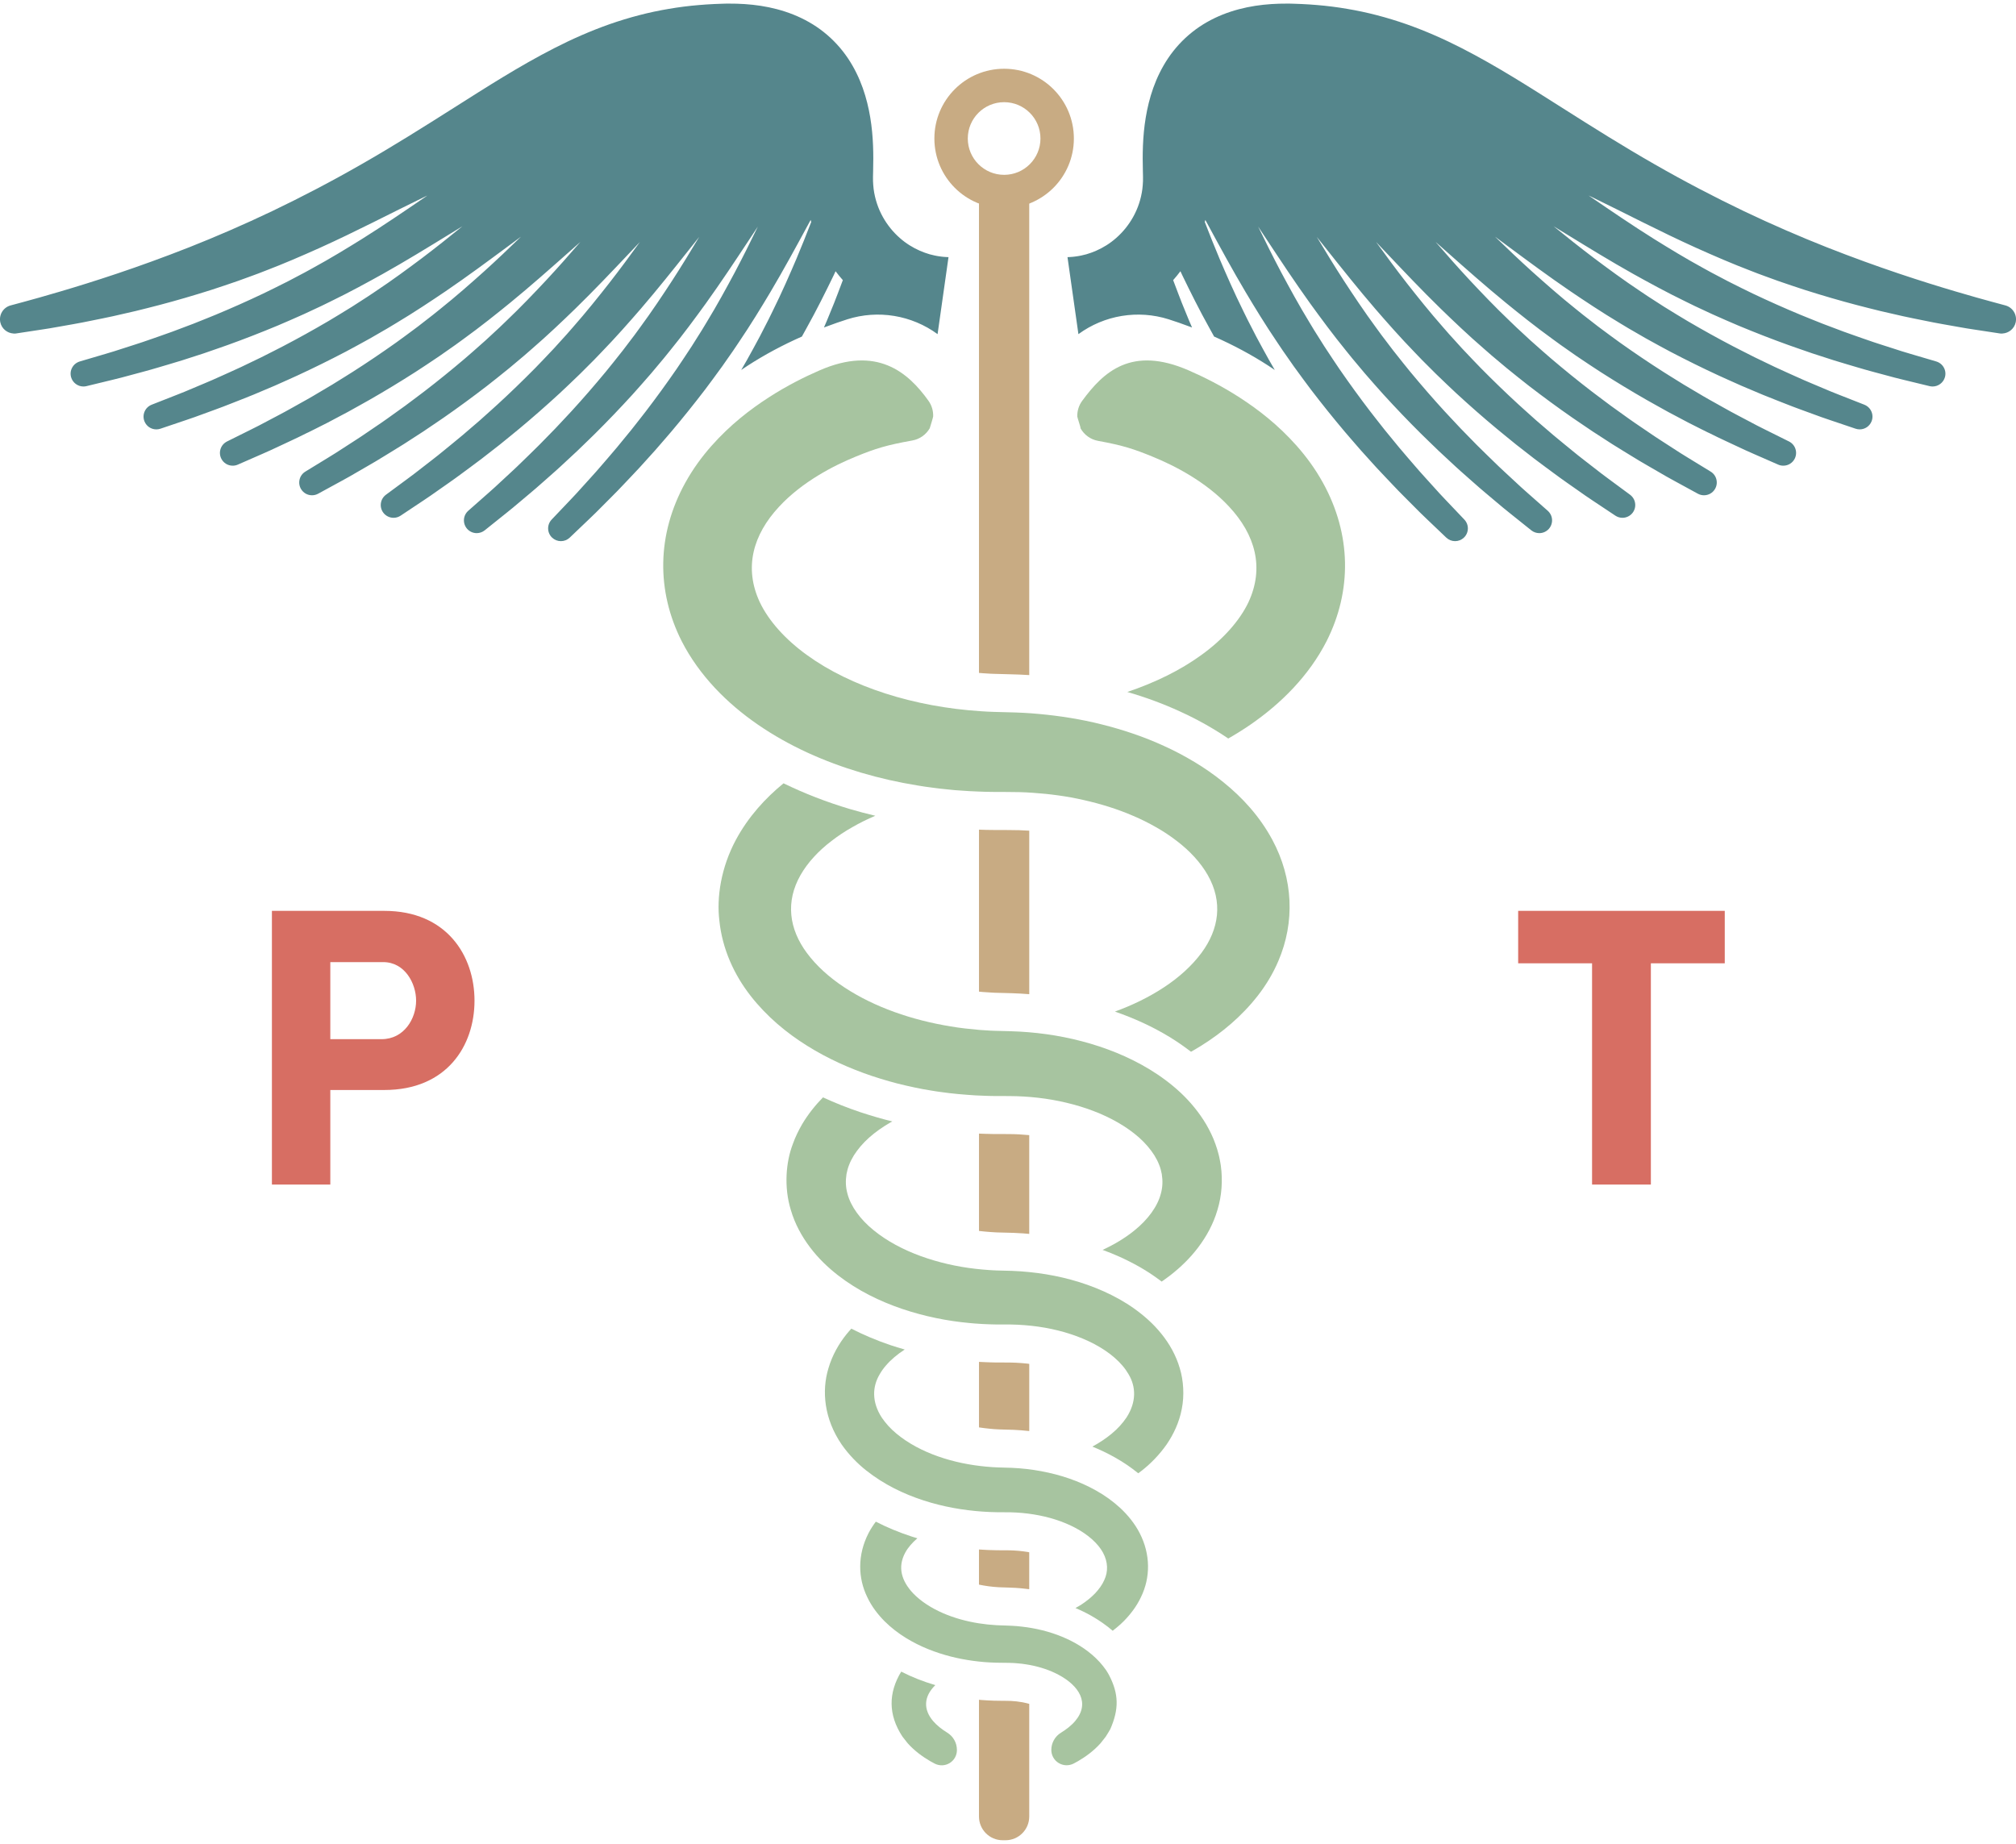 <?xml version="1.0" encoding="utf-8"?>
<!-- Generator: Adobe Illustrator 19.2.1, SVG Export Plug-In . SVG Version: 6.00 Build 0)  -->
<!DOCTYPE svg PUBLIC "-//W3C//DTD SVG 1.1//EN" "http://www.w3.org/Graphics/SVG/1.1/DTD/svg11.dtd">
<svg version="1.1" id="Layer_1" xmlns="http://www.w3.org/2000/svg" xmlns:xlink="http://www.w3.org/1999/xlink" x="0px" y="0px"
	 width="129px" height="118px" viewBox="0 0 129 118" style="enable-background:new 0 0 129 118;" xml:space="preserve">
<style type="text/css">
	.st0{fill:#A7C4A0;}
	.st1{fill:#C8AB83;}
	.st2{fill:#55868C;}
	.st3{fill:#D76E63;}
</style>
<g>
	<path class="st0" d="M75.495,87.572c-0.243-0.839-0.673-1.591-1.183-2.218
		c-0.51-0.636-1.102-1.154-1.724-1.6c-0.623-0.447-1.283-0.805-1.959-1.111
		c-1.354-0.606-2.779-0.98-4.225-1.172c-0.361-0.047-0.724-0.083-1.089-0.11
		l-0.546-0.03l-0.518-0.014l-0.496-0.013c-0.087-0.001-0.156-0.007-0.228-0.011
		l-0.215-0.013c-0.141-0.007-0.292-0.02-0.443-0.035
		c-0.151-0.014-0.301-0.026-0.451-0.046c-1.201-0.136-2.386-0.409-3.503-0.814
		c-1.114-0.406-2.163-0.959-3.011-1.653c-0.85-0.688-1.469-1.527-1.679-2.348
		c-0.114-0.413-0.126-0.815-0.059-1.245c0.036-0.18,0.086-0.401,0.17-0.598
		c0.074-0.203,0.184-0.403,0.303-0.603c0.251-0.396,0.581-0.783,0.977-1.138
		c0.399-0.353,0.856-0.676,1.351-0.961c0.043-0.025,0.088-0.048,0.131-0.072
		c-0.632-0.152-1.292-0.344-2.049-0.592c-0.833-0.281-1.629-0.597-2.388-0.947
		c-0.496,0.508-0.955,1.079-1.339,1.727c-0.226,0.394-0.432,0.807-0.588,1.252
		c-0.449,1.161-0.577,2.767-0.134,4.214c0.263,0.909,0.713,1.718,1.239,2.411
		c0.526,0.699,1.137,1.278,1.776,1.777c1.285,0.996,2.69,1.671,4.114,2.157
		c1.427,0.48,2.88,0.774,4.328,0.905c0.181,0.02,0.362,0.031,0.543,0.043
		c0.18,0.013,0.36,0.025,0.551,0.03l0.282,0.01
		c0.094,0.003,0.19,0.007,0.269,0.006l0.497,0.002l0.473,0.001l0.442,0.014
		c0.294,0.015,0.587,0.037,0.878,0.068c1.162,0.126,2.293,0.401,3.312,0.83
		c1.015,0.425,1.927,1.02,2.521,1.723c0.151,0.174,0.277,0.355,0.382,0.536
		c0.487,0.804,0.519,1.783-0.123,2.78c-0.246,0.362-0.558,0.714-0.936,1.025
		c-0.375,0.314-0.797,0.593-1.248,0.838c0.5,0.204,0.98,0.434,1.438,0.692
		c0.524,0.293,1.026,0.634,1.496,1.015c0.081-0.06,0.163-0.119,0.243-0.182
		c0.571-0.451,1.105-1,1.564-1.649c0.45-0.655,0.817-1.428,0.979-2.285
		C75.793,89.305,75.73,88.344,75.495,87.572z"/>
	<path class="st0" d="M72.926,98.113c-0.321-0.624-0.756-1.148-1.232-1.597
		c-0.48-0.443-1.003-0.817-1.553-1.124c-1.099-0.62-2.292-1.013-3.52-1.242
		c-0.614-0.114-1.239-0.185-1.869-0.214c-0.293-0.008-0.587-0.017-0.882-0.026
		c-0.278-0.012-0.495-0.024-0.768-0.051c-1.041-0.096-2.084-0.306-3.072-0.654
		c-0.986-0.345-1.923-0.836-2.674-1.464c-0.378-0.311-0.69-0.663-0.936-1.025
		c-0.642-0.997-0.609-1.975-0.123-2.78c0.104-0.182,0.231-0.362,0.382-0.536
		c0.322-0.381,0.739-0.729,1.213-1.036c-0.316-0.09-0.63-0.185-0.94-0.289
		c-0.888-0.303-1.708-0.651-2.476-1.046c-0.096,0.107-0.193,0.213-0.285,0.327
		c-0.511,0.627-0.94,1.379-1.183,2.218c-0.437,1.438-0.276,3.235,0.857,4.882
		c0.458,0.648,0.993,1.198,1.564,1.649c1.144,0.906,2.396,1.501,3.654,1.912
		c1.26,0.411,2.535,0.632,3.791,0.72c0.302,0.024,0.658,0.034,0.951,0.04
		c0.277,0.002,0.552,0.003,0.827,0.004c0.504,0.012,1.001,0.057,1.486,0.135
		c0.969,0.155,1.893,0.445,2.681,0.867c0.787,0.416,1.434,0.981,1.756,1.573
		c0.336,0.617,0.335,1.232,0.087,1.76c-0.125,0.292-0.333,0.578-0.581,0.845
		c-0.254,0.265-0.554,0.507-0.88,0.721c-0.124,0.081-0.254,0.153-0.384,0.226
		c0.35,0.148,0.687,0.312,1.009,0.494c0.506,0.287,0.963,0.609,1.374,0.961
		c0.242-0.185,0.479-0.388,0.706-0.614c0.421-0.429,0.817-0.932,1.104-1.544
		C73.618,100.961,73.629,99.478,72.926,98.113z"/>
	<path class="st0" d="M70.952,107.174c-0.057-0.096-0.111-0.199-0.175-0.29
		c-0.509-0.736-1.196-1.291-1.945-1.716c-0.752-0.424-1.578-0.72-2.447-0.908
		c-0.217-0.05-0.438-0.08-0.661-0.119c-0.223-0.035-0.448-0.052-0.676-0.078
		c-0.228-0.021-0.457-0.023-0.689-0.035c-0.184-0.01-0.429-0.009-0.6-0.022
		c-1.482-0.082-3.137-0.467-4.457-1.325c-0.326-0.214-0.626-0.457-0.88-0.721
		c-0.728-0.782-1.008-1.658-0.494-2.604c0.173-0.318,0.442-0.628,0.773-0.911
		c-0.125-0.037-0.25-0.075-0.373-0.115c-0.82-0.268-1.577-0.584-2.286-0.95
		c-0.17,0.229-0.329,0.47-0.465,0.733c-0.717,1.394-0.678,2.877-0.085,4.092
		c0.286,0.611,0.683,1.115,1.104,1.543c0.426,0.424,0.886,0.771,1.355,1.064
		c0.942,0.582,1.922,0.951,2.884,1.199c0.482,0.122,0.961,0.213,1.435,0.277
		c0.237,0.034,0.472,0.056,0.706,0.078c0.232,0.017,0.465,0.032,0.709,0.038
		c0.248,0.011,0.421,0.003,0.651,0.009c0.181,0.007,0.363,0.001,0.541,0.015
		c0.177,0.018,0.355,0.024,0.527,0.048c0.172,0.028,0.345,0.045,0.511,0.08
		c0.669,0.128,1.288,0.34,1.811,0.619c1.321,0.701,2.042,1.819,1.072,2.966
		c-0.249,0.294-0.575,0.539-0.899,0.74c-0.389,0.234-0.627,0.654-0.627,1.109
		c0,0.342,0.178,0.66,0.471,0.837c0.292,0.178,0.656,0.19,0.96,0.033
		c0.091-0.048,0.184-0.097,0.277-0.151c0.476-0.281,0.98-0.632,1.443-1.148
		c0.111-0.135,0.222-0.277,0.332-0.422c0.102-0.155,0.198-0.322,0.295-0.489
		C71.596,109.392,71.608,108.416,70.952,107.174z"/>
	<path class="st0" d="M60.605,110.879c-0.324-0.201-0.649-0.446-0.899-0.74
		c-0.63-0.745-0.607-1.558,0.143-2.298c-0.785-0.231-1.507-0.517-2.182-0.863
		c-0.826,1.361-0.841,2.76,0.08,4.16c0.11,0.144,0.221,0.286,0.332,0.422
		c0.463,0.516,0.967,0.867,1.443,1.148c0.098,0.055,0.194,0.108,0.29,0.157
		c0.301,0.155,0.662,0.143,0.952-0.033c0.29-0.176,0.467-0.491,0.467-0.83
		v-0.013C61.231,111.534,60.994,111.114,60.605,110.879z"/>
	<path class="st0" d="M81.412,53.739c-0.815-1.511-1.932-2.716-3.127-3.679
		c-0.598-0.485-1.219-0.917-1.856-1.297c-0.635-0.384-1.283-0.724-1.94-1.021
		c-1.311-0.604-2.652-1.047-3.994-1.383c-1.342-0.339-2.689-0.547-4.022-0.669
		c-0.667-0.064-1.331-0.094-1.991-0.108c-0.294-0.008-0.587-0.016-0.879-0.024
		c-0.316-0.004-0.552-0.027-0.815-0.041c-4.289-0.272-8.345-1.561-11.152-3.597
		c-1.4-1.009-2.454-2.2-3.013-3.371c-1.039-2.218-0.439-4.33,1.229-6.122
		c0.748-0.81,1.629-1.466,2.484-1.99c0.857-0.525,1.696-0.921,2.447-1.226
		c1.238-0.505,1.941-0.726,3.593-1.021c0.473-0.084,0.878-0.373,1.116-0.782
		c0.007-0.013,0.217-0.701,0.219-0.755c0.014-0.358-0.091-0.712-0.3-1.005
		c-1.311-1.832-3.296-3.543-6.961-1.949c-0.976,0.425-2.084,0.975-3.27,1.74
		c-1.182,0.766-2.455,1.741-3.657,3.099c-0.599,0.677-1.176,1.456-1.674,2.357
		c-1.824,3.306-1.857,6.918-0.229,10.138c0.564,1.104,1.296,2.104,2.126,2.993
		c0.832,0.889,1.763,1.668,2.758,2.353c1.992,1.368,4.23,2.366,6.595,3.068
		c1.184,0.35,2.401,0.625,3.644,0.825c0.31,0.056,0.623,0.095,0.937,0.137
		c0.314,0.045,0.629,0.079,0.946,0.109l0.476,0.048l0.478,0.033
		c0.318,0.022,0.637,0.045,0.976,0.054c0.329,0.011,0.687,0.029,0.969,0.026
		c0.305,0.001,0.611,0.003,0.918,0.004c0.542-0.001,1.088,0.011,1.633,0.051
		c1.092,0.074,2.191,0.218,3.271,0.466c1.079,0.244,2.147,0.57,3.156,1.008
		c0.507,0.214,0.997,0.459,1.466,0.727c0.473,0.266,0.918,0.563,1.332,0.883
		c0.835,0.635,1.527,1.386,1.98,2.181c0.977,1.714,0.73,3.46-0.409,4.992
		c-0.603,0.812-1.433,1.565-2.398,2.196c-0.948,0.625-2.008,1.139-3.133,1.55
		c1.256,0.433,2.426,0.975,3.488,1.62c0.487,0.297,0.946,0.616,1.381,0.951
		c0.22-0.125,0.439-0.252,0.655-0.388c1.324-0.828,2.576-1.867,3.614-3.194
		c0.516-0.663,0.971-1.406,1.318-2.221C82.867,59.014,82.758,56.245,81.412,53.739z"
		/>
	<path class="st0" d="M84.655,30.898c-0.498-0.901-1.075-1.68-1.674-2.358
		c-1.202-1.359-2.475-2.333-3.657-3.099c-1.186-0.765-2.294-1.315-3.269-1.74
		c-3.661-1.593-5.453,0.102-6.812,1.957c-0.214,0.292-0.318,0.643-0.31,0.995
		c0.001,0.055,0.215,0.703,0.207,0.716c-0.007,0.012-0.007,0.028-0,0.041
		c0.234,0.418,0.643,0.717,1.122,0.804c1.61,0.292,2.303,0.528,3.459,0.999
		c0.75,0.306,1.59,0.701,2.447,1.226c0.855,0.524,1.736,1.18,2.484,1.99
		c1.662,1.786,2.271,3.896,1.229,6.123c-0.559,1.17-1.612,2.362-3.013,3.37
		c-1.332,0.966-2.948,1.761-4.734,2.362c1.202,0.35,2.315,0.762,3.375,1.25
		c0.728,0.329,1.467,0.717,2.18,1.148c0.304,0.181,0.605,0.377,0.905,0.581
		c0.48-0.275,0.95-0.566,1.406-0.88c0.994-0.684,1.926-1.464,2.758-2.353
		c0.831-0.888,1.562-1.889,2.126-2.993C86.52,37.801,86.47,34.187,84.655,30.898z
		"/>
	<path class="st1" d="M64.252,13.327c2.465,0,4.463-1.998,4.463-4.463
		c0-2.465-1.998-4.464-4.463-4.464c-2.465,0-4.463,1.998-4.463,4.464
		C59.789,11.329,61.787,13.327,64.252,13.327z M64.252,6.539
		c1.284,0,2.325,1.041,2.325,2.325c0,1.284-1.041,2.325-2.325,2.325
		c-1.284,0-2.325-1.041-2.325-2.325C61.927,7.58,62.968,6.539,64.252,6.539z"/>
	<path class="st1" d="M63.452,63.521c0.064,0.004,0.129,0.009,0.208,0.011l1.075,0.029
		c0.378,0.011,0.752,0.034,1.125,0.063V53.161
		c-0.41-0.029-0.841-0.042-1.367-0.042l-1.04-0.004
		c-0.248,0-0.509-0.01-0.761-0.019l-0.048-0.002v10.367
		c0.081,0.007,0.159,0.015,0.243,0.023L63.452,63.521z"/>
	<path class="st0" d="M78.088,74.41l-0.033-0.176c-0.025-0.117-0.043-0.236-0.076-0.349
		c-0.061-0.229-0.124-0.459-0.208-0.677c-0.155-0.445-0.362-0.858-0.588-1.252
		c-0.462-0.779-1.028-1.454-1.644-2.033c-0.618-0.576-1.284-1.064-1.973-1.484
		c-1.381-0.838-2.852-1.411-4.348-1.804c-1.497-0.393-3.024-0.596-4.548-0.641
		l-1.041-0.028c-0.182-0.002-0.319-0.015-0.473-0.024l-0.454-0.029
		c-0.629-0.056-1.256-0.12-1.874-0.227c-2.467-0.404-4.862-1.223-6.795-2.497
		c-0.965-0.632-1.795-1.384-2.398-2.197c-1.148-1.544-1.38-3.291-0.41-4.992
		c0.453-0.795,1.145-1.546,1.98-2.181c0.414-0.32,0.859-0.618,1.332-0.883
		c0.469-0.269,0.959-0.514,1.466-0.727c0.003-0.001,0.005-0.002,0.008-0.003
		c-0.542-0.129-1.078-0.268-1.602-0.423c-1.516-0.45-2.941-1.006-4.272-1.654
		c-1.164,0.951-2.248,2.134-3.045,3.61c-0.956,1.781-1.242,3.685-1.062,5.167
		c0.091,0.904,0.33,1.789,0.679,2.601c0.348,0.814,0.802,1.557,1.319,2.221
		c1.037,1.327,2.29,2.367,3.614,3.194c1.326,0.83,2.731,1.458,4.167,1.941
		c0.719,0.236,1.444,0.449,2.178,0.613c0.365,0.091,0.734,0.155,1.102,0.231
		c0.369,0.059,0.738,0.132,1.109,0.177c0.741,0.109,1.485,0.169,2.229,0.217
		c0.188,0.011,0.385,0.016,0.577,0.024c0.19,0.006,0.397,0.016,0.56,0.015
		l1.027,0.004c1.232,0.007,2.463,0.144,3.643,0.425
		c1.179,0.279,2.314,0.7,3.306,1.272c0.495,0.285,0.952,0.608,1.351,0.961
		c0.396,0.355,0.726,0.741,0.977,1.138c0.119,0.2,0.229,0.4,0.303,0.603
		c0.084,0.196,0.135,0.418,0.17,0.597c0.067,0.43,0.055,0.832-0.059,1.245
		c-0.21,0.821-0.829,1.661-1.679,2.348c-0.599,0.49-1.299,0.908-2.05,1.255
		c0.365,0.133,0.724,0.277,1.073,0.434c0.905,0.41,1.682,0.851,2.383,1.355
		c0.11,0.079,0.218,0.159,0.324,0.239c0.188-0.129,0.375-0.264,0.558-0.406
		c0.639-0.499,1.25-1.079,1.776-1.777c0.526-0.694,0.976-1.503,1.239-2.412
		c0.276-0.9,0.34-1.896,0.213-2.822C78.11,74.528,78.099,74.466,78.088,74.41z"
		/>
	<path class="st1" d="M63.006,78.814l0.082,0.007c0.121,0.012,0.23,0.023,0.332,0.027
		l0.3,0.018c0.022,0.002,0.045,0.004,0.072,0.004l1.075,0.029l0.623,0.034
		c0.123,0.009,0.246,0.021,0.369,0.032v-6.321
		c-0.421-0.04-0.849-0.066-1.284-0.068l-1.056-0.004
		c-0.14,0-0.302-0.005-0.463-0.011l-0.325-0.011
		c-0.029-0.001-0.058-0.003-0.087-0.004v6.228
		c0.015,0.002,0.03,0.004,0.045,0.006l0.059,0.007
		C62.834,78.8,62.92,78.807,63.006,78.814z"/>
	<path class="st1" d="M63.961,91.478l0.904,0.026c0.333,0.015,0.665,0.042,0.995,0.078
		v-4.299c-0.044-0.005-0.087-0.013-0.131-0.018
		c-0.23-0.024-0.473-0.043-0.715-0.056l-0.385-0.012l-0.95-0.004
		c-0.09,0-0.193-0.003-0.298-0.007l-0.307-0.011
		c-0.154-0.004-0.295-0.012-0.43-0.02v4.193
		c0.224,0.034,0.451,0.063,0.683,0.085C63.541,91.457,63.696,91.466,63.961,91.478z
		"/>
	<path class="st1" d="M63.946,101.579c0.059,0.004,0.132,0.005,0.204,0.007
		c0.119,0.003,0.239,0.006,0.342,0.011c0.052,0.003,0.117,0.005,0.181,0.007
		c0.178,0.006,0.379,0.014,0.602,0.035l0.048,0.005
		c0.064,0.007,0.128,0.014,0.191,0.02c0.106,0.011,0.222,0.024,0.344,0.039
		v-2.363c-0.036-0.007-0.07-0.015-0.106-0.021
		c-0.369-0.059-0.751-0.095-1.137-0.104l-0.835-0.005
		c-0.438-0.008-0.794-0.023-1.088-0.046c-0.016-0.001-0.032-0.003-0.049-0.004
		v2.25c0.4,0.083,0.818,0.142,1.249,0.166L63.946,101.579z"/>
	<path class="st1" d="M65.419,108.938c-0.05-0.01-0.102-0.016-0.153-0.023
		c-0.071-0.01-0.143-0.02-0.215-0.032c-0.05-0.006-0.101-0.008-0.153-0.012
		c-0.074-0.005-0.147-0.011-0.221-0.018c-0.053-0.003-0.107-0.002-0.161-0.003
		c-0.088-0.001-0.177-0.002-0.266-0.005c-0.057-0.001-0.126-0.001-0.194-0.001
		c-0.141,0-0.283-0.001-0.452-0.007c-0.297-0.008-0.575-0.026-0.808-0.044
		l-0.044-0.004c-0.035-0.003-0.072-0.007-0.109-0.01v7.472
		c0,0.839,0.68,1.518,1.518,1.518h0.09h0.09c0.838,0,1.518-0.68,1.518-1.518
		v-7.21c-0.129-0.036-0.262-0.069-0.4-0.095L65.419,108.938z"/>
	<g>
		<path class="st1" d="M65.86,43.065v0.138c-0.413-0.026-0.846-0.044-1.31-0.054
			l-0.914-0.025c-0.159-0.002-0.298-0.011-0.46-0.022
			c-0.081-0.005-0.161-0.011-0.244-0.015c-0.097-0.006-0.192-0.016-0.289-0.023
			V11.345h3.216V43.065z"/>
	</g>
	<path class="st2" d="M60.693,16.455l-0.048-0l-0.026-0.002
		c-0.034-0.002-0.069-0.004-0.105-0.006c-0.033-0-0.071-0.002-0.122-0.008
		c-0.094-0.011-0.192-0.017-0.29-0.035c-0.198-0.025-0.4-0.076-0.611-0.129
		c-0.418-0.122-0.857-0.305-1.289-0.577c-0.859-0.538-1.681-1.452-2.084-2.661
		c-0.1-0.301-0.175-0.618-0.217-0.949c-0.019-0.166-0.033-0.334-0.039-0.506
		c-0.004-0.086-0.003-0.155-0.001-0.271c0.003-0.119,0.006-0.238,0.008-0.358
		c0.027-1.024,0.021-2.202-0.183-3.432c-0.204-1.226-0.605-2.564-1.436-3.802
		c-0.414-0.614-0.936-1.187-1.537-1.664c-0.599-0.48-1.272-0.851-1.958-1.126
		c-1.381-0.546-2.786-0.703-4.12-0.698l-0.126,0l-0.14,0.003L46.15,0.241
		c-0.152,0.006-0.284,0.007-0.452,0.017c-0.33,0.018-0.662,0.035-0.977,0.065
		c-0.639,0.053-1.281,0.133-1.921,0.244c-1.282,0.212-2.554,0.549-3.785,0.978
		c-1.23,0.433-2.417,0.958-3.55,1.538c-2.27,1.162-4.345,2.501-6.366,3.779
		c-2.019,1.283-3.988,2.518-5.938,3.632c-1.947,1.118-3.869,2.119-5.724,3.007
		c-1.856,0.887-3.645,1.656-5.318,2.319c-3.348,1.321-6.22,2.232-8.241,2.829
		c-1.01,0.3-1.809,0.522-2.355,0.669c-0.545,0.148-0.836,0.226-0.836,0.226
		l-0.012,0.003c-0.471,0.129-0.762,0.607-0.653,1.088
		c0.092,0.406,0.441,0.683,0.836,0.708c0.021,0.003,0.041,0.005,0.063,0.005
		c0.014,0,0.027-0.002,0.041-0.002c0.017-0.001,0.033,0,0.05-0.003
		c0,0,0.623-0.095,1.714-0.261c0.547-0.077,1.205-0.208,1.964-0.337
		c0.38-0.064,0.781-0.147,1.204-0.233c0.423-0.088,0.87-0.171,1.333-0.275
		c0.463-0.107,0.945-0.217,1.444-0.331c0.498-0.118,1.01-0.255,1.538-0.389
		c1.054-0.277,2.159-0.599,3.294-0.959c0.567-0.182,1.141-0.379,1.72-0.578
		c0.575-0.214,1.165-0.414,1.746-0.648c1.171-0.446,2.34-0.952,3.499-1.472
		c2.317-1.045,4.56-2.226,6.641-3.233c0.081-0.039,0.161-0.076,0.241-0.114
		c-0.063,0.043-0.125,0.085-0.188,0.128c-1.297,0.885-2.638,1.801-3.997,2.652
		c-0.926,0.576-2.026,1.248-3.158,1.866c-0.346,0.197-0.698,0.381-1.039,0.559
		c-0.185,0.097-0.37,0.193-0.552,0.291l-0.15,0.075
		c-0.477,0.24-0.949,0.477-1.419,0.702c-1.019,0.484-2.042,0.939-3.042,1.355
		c-0.179,0.072-0.359,0.145-0.536,0.218c-0.304,0.124-0.602,0.246-0.896,0.359
		l-1.357,0.512c-0.279,0.104-0.554,0.199-0.82,0.291
		c-0.148,0.052-0.293,0.101-0.435,0.152l-0.16,0.055
		c-0.342,0.119-0.664,0.232-0.973,0.327c-0.26,0.082-0.507,0.162-0.741,0.238
		c-0.425,0.138-0.793,0.258-1.124,0.351c-1.047,0.31-1.645,0.485-1.645,0.485
		c-0.222,0.065-0.395,0.205-0.5,0.397c-0.105,0.192-0.128,0.413-0.066,0.622
		c0.102,0.346,0.425,0.587,0.785,0.587c0.065,0,0.13-0.008,0.194-0.023
		l1.685-0.409c0.344-0.079,0.74-0.187,1.159-0.301
		c0.244-0.066,0.501-0.137,0.772-0.207c0.341-0.089,0.695-0.194,1.069-0.304
		l0.118-0.035c0.148-0.044,0.297-0.088,0.45-0.133
		c0.278-0.081,0.566-0.166,0.859-0.259c0.445-0.144,0.906-0.293,1.384-0.447
		l0.027-0.009c0.311-0.104,0.624-0.214,0.942-0.327
		c0.185-0.065,0.372-0.131,0.561-0.197c1.042-0.374,2.121-0.794,3.212-1.248
		c0.513-0.216,1.029-0.445,1.551-0.677l0.117-0.052
		c0.192-0.091,0.38-0.177,0.569-0.265c0.37-0.171,0.751-0.348,1.125-0.538
		c1.225-0.593,2.443-1.261,3.366-1.775c1.454-0.815,2.865-1.682,4.23-2.52
		c0.29-0.178,0.576-0.353,0.862-0.528c-0.844,0.686-1.704,1.372-2.576,2.031
		c-0.873,0.655-1.911,1.422-2.983,2.134c-0.322,0.223-0.653,0.435-0.973,0.64
		c-0.18,0.115-0.36,0.23-0.538,0.347l-0.147,0.09
		c-0.453,0.28-0.902,0.556-1.349,0.821c-0.97,0.569-1.95,1.113-2.912,1.615
		c-0.164,0.083-0.329,0.168-0.492,0.252c-0.3,0.154-0.594,0.306-0.884,0.448
		l-1.307,0.629c-0.273,0.13-0.543,0.25-0.804,0.367
		c-0.138,0.062-0.274,0.122-0.407,0.183l-0.186,0.083
		c-0.319,0.144-0.62,0.279-0.909,0.397c-0.256,0.106-0.497,0.208-0.726,0.306
		c-0.409,0.174-0.761,0.323-1.082,0.444l-1.596,0.627
		c-0.216,0.084-0.376,0.238-0.464,0.439c-0.087,0.2-0.092,0.423-0.012,0.626
		c0.124,0.315,0.423,0.519,0.762,0.519c0.089,0,0.177-0.015,0.262-0.043
		l1.643-0.555c0.337-0.109,0.724-0.251,1.133-0.402
		c0.236-0.087,0.485-0.179,0.746-0.273c0.321-0.114,0.652-0.244,1.003-0.382
		c0,0,0.432-0.17,0.575-0.226c0.274-0.107,0.557-0.217,0.845-0.337
		c0.438-0.186,0.894-0.378,1.365-0.577c0.298-0.129,0.597-0.265,0.901-0.403
		c0.181-0.082,0.365-0.166,0.55-0.249c1.012-0.467,2.051-0.98,3.092-1.524
		c0.487-0.257,0.977-0.528,1.472-0.802l0.126-0.07
		c0.185-0.108,0.366-0.212,0.548-0.317c0.351-0.201,0.715-0.41,1.069-0.631
		c1.166-0.696,2.322-1.468,3.199-2.062c1.375-0.938,2.703-1.922,3.987-2.874
		c0.276-0.205,0.548-0.406,0.819-0.607c-0.781,0.757-1.577,1.516-2.389,2.248
		c-0.815,0.73-1.784,1.586-2.785,2.385c-0.303,0.251-0.615,0.491-0.916,0.724
		c-0.169,0.13-0.337,0.259-0.503,0.391l-0.207,0.154
		c-0.404,0.301-0.804,0.598-1.203,0.884c-0.922,0.655-1.851,1.282-2.76,1.862
		c-0.162,0.1-0.323,0.203-0.484,0.304c-0.28,0.176-0.555,0.35-0.827,0.514
		l-1.246,0.739c-0.254,0.15-0.506,0.289-0.751,0.425
		c-0.139,0.077-0.567,0.318-0.567,0.318c-0.312,0.174-0.607,0.339-0.891,0.485
		c-0.243,0.126-0.472,0.248-0.69,0.364c-0.394,0.21-0.735,0.391-1.045,0.54
		l-1.536,0.764c-0.207,0.102-0.353,0.269-0.423,0.476
		c-0.07,0.207-0.055,0.43,0.042,0.626c0.139,0.28,0.42,0.454,0.733,0.454
		c0.114,0,0.224-0.023,0.328-0.069l1.588-0.695
		c0.326-0.139,0.7-0.314,1.095-0.5c0.227-0.107,0.466-0.22,0.718-0.336
		c0.321-0.146,0.652-0.311,1.002-0.485L19.732,27.667
		c0.137-0.069,0.275-0.137,0.416-0.207c0.262-0.13,0.532-0.263,0.806-0.407
		l1.31-0.694c0.287-0.155,0.575-0.318,0.869-0.484
		c0.171-0.096,0.345-0.194,0.52-0.292c0.973-0.557,1.964-1.158,2.946-1.787
		c0.464-0.299,0.93-0.612,1.401-0.929l0.116-0.078
		c0.174-0.124,0.345-0.243,0.517-0.362c0.333-0.232,0.677-0.471,1.012-0.723
		c1.102-0.795,2.186-1.664,3.006-2.333c1.284-1.05,2.518-2.144,3.711-3.201
		c0.261-0.231,0.518-0.459,0.774-0.685c-0.712,0.822-1.439,1.648-2.184,2.447
		c-0.746,0.797-1.636,1.733-2.567,2.618c-0.281,0.279-0.573,0.547-0.854,0.806
		c-0.155,0.142-0.309,0.285-0.462,0.428l-0.238,0.211
		c-0.361,0.321-0.719,0.639-1.078,0.946c-0.87,0.74-1.741,1.446-2.587,2.096
		c-0.155,0.116-0.311,0.234-0.465,0.351c-0.26,0.198-0.516,0.392-0.77,0.577
		l-1.178,0.845c-0.249,0.178-0.496,0.345-0.736,0.507
		c-0.123,0.083-0.46,0.313-0.46,0.313c-0.314,0.214-0.61,0.416-0.896,0.596
		c-0.234,0.149-0.455,0.292-0.664,0.429c-0.371,0.241-0.692,0.449-0.985,0.624
		l-1.463,0.895c-0.197,0.119-0.328,0.298-0.379,0.51
		c-0.052,0.213-0.018,0.433,0.097,0.621c0.15,0.245,0.411,0.391,0.699,0.391
		c0.137,0,0.272-0.035,0.391-0.1l1.522-0.831
		c0.313-0.166,0.67-0.374,1.047-0.594c0.217-0.126,0.445-0.259,0.686-0.397
		c0.298-0.168,0.604-0.355,0.927-0.553l0.132-0.081
		c0.13-0.081,0.262-0.161,0.397-0.243c0.249-0.152,0.506-0.308,0.767-0.474
		l1.244-0.805c0.273-0.18,0.545-0.367,0.824-0.558
		c0.163-0.111,0.326-0.223,0.493-0.336c0.919-0.638,1.853-1.323,2.779-2.037
		c0.445-0.346,0.89-0.705,1.339-1.069l0.084-0.068
		c0.162-0.137,0.32-0.27,0.48-0.403c0.313-0.261,0.636-0.531,0.948-0.812
		c1.015-0.875,1.981-1.798,2.792-2.585c1.189-1.159,2.323-2.357,3.42-3.515
		c0.238-0.252,0.474-0.5,0.708-0.747c-0.637,0.88-1.29,1.766-1.962,2.628
		c-0.673,0.858-1.476,1.865-2.329,2.833c-0.253,0.299-0.517,0.588-0.773,0.868
		c-0.145,0.159-0.289,0.316-0.431,0.476l-0.196,0.207
		c-0.34,0.359-0.675,0.715-1.013,1.06c-0.797,0.807-1.603,1.586-2.396,2.314
		c-0.144,0.129-0.288,0.259-0.43,0.389c-0.243,0.22-0.481,0.436-0.718,0.644
		l-1.099,0.944c-0.226,0.192-0.451,0.375-0.669,0.552
		c-0.122,0.099-0.242,0.197-0.359,0.293l-0.124,0.102
		c-0.283,0.231-0.55,0.449-0.809,0.646c-0.222,0.17-0.431,0.333-0.63,0.488
		c-0.347,0.271-0.647,0.505-0.922,0.703l-1.38,1.019
		c-0.186,0.137-0.301,0.327-0.333,0.543c-0.033,0.216,0.02,0.433,0.15,0.609
		c0.154,0.208,0.4,0.332,0.659,0.332c0.162,0,0.319-0.048,0.453-0.137
		l1.444-0.961c0.297-0.193,0.634-0.431,0.991-0.683
		c0.205-0.144,0.421-0.297,0.649-0.455c0.284-0.196,0.575-0.41,0.883-0.638
		c0,0,0.366-0.27,0.493-0.364c0.234-0.172,0.476-0.35,0.72-0.538l1.169-0.91
		c0.257-0.203,0.515-0.415,0.777-0.632c0.15-0.123,0.302-0.248,0.456-0.374
		c0.858-0.714,1.729-1.478,2.591-2.272c0.39-0.361,0.778-0.736,1.171-1.114
		l0.147-0.141c0.149-0.151,0.295-0.296,0.442-0.442
		c0.289-0.287,0.589-0.584,0.875-0.892c0.948-0.975,1.864-2.019,2.556-2.819
		c1.083-1.259,2.11-2.552,3.103-3.801c0.215-0.271,0.427-0.537,0.639-0.803
		c-0.559,0.932-1.131,1.872-1.725,2.788c-0.599,0.918-1.314,1.995-2.073,3.025
		c-0.227,0.322-0.467,0.635-0.698,0.937c-0.129,0.169-0.257,0.337-0.384,0.506
		l-0.176,0.222c-0.307,0.388-0.611,0.773-0.918,1.146
		c-0.731,0.883-1.466,1.729-2.184,2.514c-0.128,0.137-0.255,0.274-0.382,0.41
		c-0.227,0.245-0.45,0.487-0.673,0.718c-0.251,0.258-1.013,1.037-1.013,1.037
		c-0.208,0.211-0.415,0.411-0.616,0.606c-0.114,0.11-0.447,0.435-0.447,0.435
		c-0.262,0.255-0.51,0.497-0.752,0.716c-0.204,0.187-0.395,0.365-0.577,0.535
		c-0.325,0.303-0.605,0.565-0.865,0.788l-1.286,1.135
		c-0.173,0.152-0.271,0.351-0.285,0.569c-0.014,0.218,0.058,0.43,0.203,0.595
		c0.155,0.175,0.378,0.276,0.613,0.276c0.185,0,0.367-0.064,0.511-0.179
		l1.354-1.084c0.281-0.219,0.598-0.487,0.934-0.771
		c0.19-0.161,0.39-0.33,0.601-0.506c0.265-0.218,0.534-0.456,0.819-0.708
		l0.114-0.1c0.115-0.103,0.232-0.205,0.35-0.31
		c0.218-0.192,0.444-0.39,0.67-0.599l1.086-1.009
		c0.243-0.23,0.486-0.468,0.733-0.71c0.135-0.132,0.271-0.265,0.409-0.399
		c0.794-0.788,1.595-1.625,2.383-2.489c0.381-0.421,0.761-0.857,1.144-1.297
		l0.06-0.069c0.138-0.166,0.273-0.327,0.409-0.488
		c0.26-0.308,0.53-0.628,0.786-0.955c0.849-1.042,1.64-2.117,2.301-3.031
		c0.971-1.351,1.881-2.729,2.763-4.063c0.19-0.288,0.377-0.571,0.564-0.853
		c-0.475,0.979-0.964,1.965-1.476,2.93c-0.517,0.967-1.136,2.104-1.802,3.194
		c-0.201,0.345-0.415,0.682-0.622,1.008c-0.111,0.175-0.222,0.349-0.33,0.524
		l-0.139,0.211c-0.278,0.422-0.553,0.84-0.831,1.247
		c-0.643,0.932-1.301,1.838-1.957,2.695c-0.118,0.151-0.236,0.303-0.353,0.454
		c-0.202,0.26-0.4,0.516-0.599,0.762l-0.919,1.121
		c-0.191,0.232-0.383,0.453-0.569,0.668c-0.101,0.116-0.394,0.457-0.394,0.457
		c-0.241,0.279-0.468,0.543-0.692,0.784c-0.184,0.201-0.357,0.393-0.521,0.576
		c-0.3,0.333-0.559,0.621-0.8,0.868l-1.182,1.243
		c-0.16,0.167-0.24,0.375-0.235,0.594c0.006,0.218,0.096,0.422,0.254,0.572
		c0.153,0.145,0.353,0.225,0.563,0.225c0.212,0,0.413-0.081,0.565-0.226
		l1.255-1.197c0.262-0.244,0.556-0.54,0.867-0.854
		c0.174-0.176,0.358-0.36,0.551-0.553c0.246-0.241,0.495-0.503,0.759-0.781
		c0,0,0.317-0.334,0.428-0.451c0.199-0.208,0.404-0.423,0.61-0.648l0.993-1.099
		c0.216-0.244,0.431-0.494,0.65-0.75c0.128-0.15,0.258-0.302,0.39-0.454
		c0.724-0.858,1.449-1.76,2.158-2.687c0.333-0.44,0.662-0.891,0.995-1.349
		l0.086-0.117c0.122-0.177,0.243-0.349,0.364-0.521
		c0.233-0.33,0.473-0.672,0.7-1.021c0.756-1.113,1.45-2.252,2.028-3.22
		c0.849-1.43,1.636-2.881,2.397-4.285c0.063-0.115,0.124-0.228,0.186-0.343
		c0.012,0.044,0.023,0.089,0.035,0.132c-0.306,0.788-0.617,1.578-0.947,2.356
		c-0.401,0.94-0.935,2.169-1.517,3.339c-0.172,0.365-0.358,0.723-0.537,1.069
		c-0.093,0.18-0.186,0.36-0.277,0.54l-0.027,0.051
		c-0.271,0.504-0.539,1.002-0.812,1.487c-0.12,0.211-0.241,0.419-0.362,0.628
		c0.14-0.095,0.279-0.19,0.423-0.283c1.081-0.698,2.214-1.305,3.46-1.857
		c0.097-0.17,0.193-0.343,0.285-0.517c0.654-1.17,1.247-2.368,1.74-3.385
		c0.044-0.093,0.086-0.185,0.13-0.278c0.149,0.199,0.305,0.388,0.465,0.57
		c-0.109,0.296-0.221,0.593-0.337,0.89c-0.138,0.375-0.29,0.744-0.437,1.101
		c-0.079,0.191-0.158,0.382-0.234,0.573l-0.069,0.161
		c-0.044,0.102-0.088,0.203-0.132,0.305c0.6-0.228,1.108-0.399,1.488-0.521
		c0.002-0,0.003-0.001,0.005-0.002c1.967-0.622,4.113-0.27,5.778,0.949"/>
	<path class="st2" d="M68.307,16.455l0.048-0l0.026-0.002
		c0.034-0.002,0.069-0.004,0.105-0.006c0.033-0,0.071-0.002,0.122-0.008
		c0.094-0.011,0.192-0.017,0.29-0.035c0.198-0.025,0.4-0.076,0.611-0.129
		c0.418-0.122,0.857-0.305,1.289-0.577c0.859-0.538,1.681-1.452,2.084-2.661
		c0.1-0.301,0.175-0.618,0.217-0.949c0.019-0.166,0.033-0.334,0.039-0.506
		c0.004-0.086,0.003-0.155,0.001-0.271c-0.003-0.119-0.006-0.238-0.008-0.358
		c-0.027-1.024-0.021-2.202,0.183-3.432c0.204-1.226,0.605-2.564,1.436-3.802
		c0.414-0.614,0.936-1.187,1.537-1.664c0.599-0.48,1.272-0.851,1.958-1.126
		c1.381-0.546,2.786-0.703,4.12-0.698l0.126,0l0.14,0.003l0.22,0.007
		c0.152,0.006,0.284,0.007,0.452,0.017c0.33,0.018,0.662,0.035,0.977,0.065
		c0.639,0.053,1.281,0.133,1.921,0.244c1.282,0.212,2.554,0.549,3.785,0.978
		c1.23,0.433,2.417,0.958,3.55,1.538c2.27,1.162,4.345,2.501,6.366,3.779
		c2.019,1.283,3.988,2.518,5.938,3.632c1.947,1.118,3.869,2.119,5.724,3.007
		c1.856,0.887,3.645,1.656,5.318,2.319c3.348,1.321,6.22,2.232,8.241,2.829
		c1.01,0.3,1.809,0.522,2.355,0.669c0.545,0.148,0.836,0.226,0.836,0.226
		l0.012,0.003c0.471,0.129,0.762,0.607,0.653,1.088
		c-0.092,0.406-0.441,0.683-0.836,0.708c-0.021,0.003-0.041,0.005-0.063,0.005
		c-0.014,0-0.027-0.002-0.041-0.002c-0.017-0.001-0.033,0-0.05-0.003
		c0,0-0.623-0.095-1.714-0.261c-0.547-0.077-1.205-0.208-1.964-0.337
		c-0.38-0.064-0.781-0.147-1.204-0.233c-0.423-0.088-0.87-0.171-1.333-0.275
		c-0.463-0.107-0.945-0.217-1.444-0.331c-0.498-0.118-1.01-0.255-1.538-0.389
		c-1.054-0.277-2.159-0.599-3.294-0.959c-0.567-0.182-1.141-0.379-1.72-0.578
		c-0.575-0.214-1.165-0.414-1.746-0.648c-1.171-0.446-2.34-0.952-3.499-1.472
		c-2.317-1.045-4.56-2.226-6.641-3.233c-0.081-0.039-0.161-0.076-0.241-0.114
		c0.063,0.043,0.125,0.085,0.188,0.128c1.297,0.885,2.638,1.801,3.997,2.652
		c0.926,0.576,2.026,1.248,3.158,1.866c0.346,0.197,0.698,0.381,1.039,0.559
		c0.185,0.097,0.37,0.193,0.552,0.291l0.15,0.075
		c0.477,0.24,0.949,0.477,1.419,0.702c1.019,0.484,2.042,0.939,3.042,1.355
		c0.179,0.072,0.359,0.145,0.536,0.218c0.304,0.124,0.602,0.246,0.896,0.359
		l1.357,0.512c0.279,0.104,0.554,0.199,0.82,0.291
		c0.148,0.052,0.293,0.101,0.435,0.152l0.16,0.055
		c0.342,0.119,0.664,0.232,0.973,0.327c0.26,0.082,0.507,0.162,0.742,0.238
		c0.425,0.138,0.793,0.258,1.124,0.351c1.047,0.31,1.645,0.485,1.645,0.485
		c0.222,0.065,0.395,0.205,0.5,0.397c0.105,0.192,0.128,0.413,0.066,0.622
		c-0.102,0.346-0.425,0.587-0.785,0.587c-0.065,0-0.13-0.008-0.194-0.023
		l-1.685-0.409c-0.344-0.079-0.74-0.187-1.159-0.301
		c-0.244-0.066-0.501-0.137-0.772-0.207c-0.341-0.089-0.695-0.194-1.069-0.304
		l-0.118-0.035c-0.148-0.044-0.297-0.088-0.45-0.133
		c-0.278-0.081-0.566-0.166-0.859-0.259c-0.445-0.144-0.906-0.293-1.384-0.447
		l-0.027-0.009c-0.311-0.104-0.624-0.214-0.942-0.327
		c-0.185-0.065-0.372-0.131-0.561-0.197c-1.042-0.374-2.121-0.794-3.212-1.248
		c-0.513-0.216-1.029-0.445-1.551-0.677l-0.117-0.052
		c-0.192-0.091-0.38-0.177-0.569-0.265c-0.37-0.171-0.751-0.348-1.125-0.538
		c-1.225-0.593-2.443-1.261-3.366-1.775c-1.454-0.815-2.865-1.682-4.23-2.52
		c-0.29-0.178-0.576-0.353-0.862-0.528c0.844,0.686,1.704,1.372,2.576,2.031
		c0.873,0.655,1.911,1.422,2.983,2.134c0.322,0.223,0.653,0.435,0.973,0.64
		c0.18,0.115,0.36,0.23,0.538,0.347l0.147,0.09
		c0.453,0.28,0.902,0.556,1.349,0.821c0.97,0.569,1.95,1.113,2.912,1.615
		c0.164,0.083,0.329,0.168,0.492,0.252c0.3,0.154,0.594,0.306,0.884,0.448
		l1.307,0.629c0.273,0.13,0.543,0.25,0.804,0.367
		c0.138,0.062,0.274,0.122,0.407,0.183l0.186,0.083
		c0.319,0.144,0.62,0.279,0.909,0.397c0.256,0.106,0.497,0.208,0.726,0.306
		c0.409,0.174,0.761,0.323,1.082,0.444l1.596,0.627
		c0.216,0.084,0.376,0.238,0.464,0.439c0.087,0.2,0.092,0.423,0.012,0.626
		c-0.124,0.315-0.423,0.519-0.762,0.519c-0.089,0-0.177-0.015-0.262-0.043
		l-1.643-0.555c-0.337-0.109-0.724-0.251-1.133-0.402
		c-0.236-0.087-0.485-0.179-0.746-0.273c-0.321-0.114-0.652-0.244-1.003-0.382
		c0,0-0.432-0.17-0.575-0.226c-0.274-0.107-0.557-0.217-0.845-0.337
		c-0.438-0.186-0.894-0.378-1.365-0.577c-0.298-0.129-0.597-0.265-0.901-0.403
		c-0.181-0.082-0.365-0.166-0.55-0.249c-1.012-0.467-2.051-0.98-3.092-1.524
		c-0.487-0.257-0.977-0.528-1.472-0.802l-0.126-0.07
		c-0.185-0.108-0.366-0.212-0.548-0.317c-0.351-0.201-0.715-0.41-1.069-0.631
		c-1.166-0.696-2.322-1.468-3.199-2.062c-1.375-0.938-2.703-1.922-3.987-2.874
		c-0.276-0.205-0.548-0.406-0.819-0.607c0.781,0.757,1.577,1.516,2.389,2.248
		c0.815,0.73,1.784,1.586,2.785,2.385c0.303,0.251,0.615,0.491,0.916,0.724
		c0.169,0.13,0.337,0.259,0.503,0.391l0.207,0.154
		c0.404,0.301,0.804,0.598,1.203,0.884c0.922,0.655,1.851,1.282,2.76,1.862
		c0.162,0.1,0.323,0.203,0.484,0.304c0.28,0.176,0.555,0.35,0.827,0.514
		l1.246,0.739c0.254,0.15,0.506,0.289,0.751,0.425
		c0.139,0.077,0.567,0.318,0.567,0.318c0.312,0.174,0.607,0.339,0.891,0.485
		c0.243,0.126,0.472,0.248,0.69,0.364c0.394,0.21,0.735,0.391,1.045,0.54
		l1.536,0.764c0.207,0.102,0.353,0.269,0.423,0.476
		c0.07,0.207,0.055,0.43-0.042,0.626c-0.139,0.28-0.42,0.454-0.733,0.454
		c-0.114,0-0.224-0.023-0.328-0.069l-1.588-0.695
		c-0.326-0.139-0.7-0.314-1.095-0.5c-0.227-0.107-0.466-0.22-0.718-0.336
		c-0.321-0.146-0.652-0.311-1.002-0.485L109.268,27.667
		c-0.137-0.069-0.275-0.137-0.416-0.207c-0.262-0.13-0.532-0.263-0.806-0.407
		l-1.31-0.694c-0.287-0.155-0.575-0.318-0.869-0.484
		c-0.171-0.096-0.345-0.194-0.52-0.292c-0.973-0.557-1.964-1.158-2.946-1.787
		c-0.464-0.299-0.93-0.612-1.401-0.929l-0.116-0.078
		c-0.174-0.124-0.345-0.243-0.517-0.362c-0.333-0.232-0.677-0.471-1.012-0.723
		c-1.102-0.795-2.186-1.664-3.006-2.333c-1.284-1.05-2.518-2.144-3.711-3.201
		c-0.261-0.231-0.518-0.459-0.774-0.685c0.712,0.822,1.439,1.648,2.184,2.447
		c0.746,0.797,1.636,1.733,2.567,2.618c0.281,0.279,0.573,0.547,0.854,0.806
		c0.155,0.142,0.309,0.285,0.462,0.428l0.238,0.211
		c0.361,0.321,0.719,0.639,1.078,0.946c0.87,0.74,1.741,1.446,2.587,2.096
		c0.155,0.116,0.311,0.234,0.465,0.351c0.26,0.198,0.516,0.392,0.77,0.577
		l1.178,0.845c0.249,0.178,0.496,0.345,0.736,0.507
		c0.123,0.083,0.46,0.313,0.46,0.313c0.314,0.214,0.61,0.416,0.896,0.596
		c0.234,0.149,0.455,0.292,0.664,0.429c0.371,0.241,0.692,0.449,0.985,0.624
		l1.463,0.895c0.197,0.119,0.328,0.298,0.379,0.51
		c0.052,0.213,0.018,0.433-0.097,0.621c-0.15,0.245-0.411,0.391-0.699,0.391
		c-0.137,0-0.272-0.035-0.391-0.1l-1.522-0.831
		c-0.313-0.166-0.67-0.374-1.047-0.594c-0.217-0.126-0.445-0.259-0.686-0.397
		c-0.298-0.168-0.604-0.355-0.927-0.553l-0.132-0.081
		c-0.13-0.081-0.262-0.161-0.397-0.243c-0.249-0.152-0.506-0.308-0.767-0.474
		l-1.244-0.805c-0.273-0.18-0.545-0.367-0.824-0.558
		c-0.163-0.111-0.326-0.223-0.493-0.336c-0.919-0.638-1.853-1.323-2.779-2.037
		c-0.445-0.346-0.89-0.705-1.339-1.069l-0.084-0.068
		c-0.162-0.137-0.32-0.27-0.48-0.403c-0.313-0.261-0.636-0.531-0.948-0.812
		c-1.015-0.875-1.981-1.798-2.792-2.585c-1.189-1.159-2.323-2.357-3.42-3.515
		c-0.239-0.252-0.474-0.5-0.708-0.747c0.637,0.88,1.29,1.766,1.962,2.628
		c0.673,0.858,1.476,1.865,2.329,2.833c0.253,0.299,0.517,0.588,0.773,0.868
		c0.145,0.159,0.289,0.316,0.431,0.476l0.196,0.207
		c0.34,0.359,0.675,0.715,1.013,1.06c0.797,0.807,1.603,1.586,2.396,2.314
		c0.144,0.129,0.288,0.259,0.43,0.389c0.243,0.22,0.481,0.436,0.718,0.644
		l1.099,0.944c0.226,0.192,0.451,0.375,0.669,0.552
		c0.122,0.099,0.242,0.197,0.359,0.293l0.124,0.102
		c0.283,0.231,0.55,0.449,0.809,0.646c0.222,0.17,0.431,0.333,0.63,0.488
		c0.347,0.271,0.647,0.505,0.922,0.703l1.38,1.019
		c0.186,0.137,0.301,0.327,0.333,0.543c0.033,0.216-0.02,0.433-0.15,0.609
		c-0.154,0.208-0.4,0.332-0.659,0.332c-0.162,0-0.319-0.048-0.453-0.137
		l-1.444-0.961c-0.297-0.193-0.634-0.431-0.991-0.683
		c-0.205-0.144-0.421-0.297-0.649-0.455c-0.284-0.196-0.575-0.41-0.883-0.638
		c0,0-0.366-0.27-0.493-0.364c-0.234-0.172-0.476-0.35-0.72-0.538l-1.169-0.91
		c-0.257-0.203-0.515-0.415-0.777-0.632c-0.15-0.123-0.302-0.248-0.456-0.374
		c-0.858-0.714-1.729-1.478-2.591-2.272c-0.39-0.361-0.778-0.736-1.171-1.114
		l-0.147-0.141c-0.149-0.151-0.295-0.296-0.442-0.442
		c-0.289-0.287-0.589-0.584-0.875-0.892c-0.948-0.975-1.864-2.019-2.556-2.819
		c-1.083-1.259-2.11-2.552-3.103-3.801c-0.215-0.271-0.427-0.537-0.639-0.803
		c0.559,0.932,1.131,1.872,1.725,2.788c0.599,0.918,1.314,1.995,2.073,3.025
		c0.227,0.322,0.467,0.635,0.698,0.937c0.129,0.169,0.257,0.337,0.384,0.506
		l0.176,0.222c0.307,0.388,0.611,0.773,0.918,1.146
		c0.731,0.883,1.466,1.729,2.184,2.514c0.128,0.137,0.255,0.274,0.382,0.41
		c0.227,0.245,0.45,0.487,0.673,0.718c0.251,0.258,1.013,1.037,1.013,1.037
		c0.208,0.211,0.415,0.411,0.616,0.606c0.114,0.11,0.447,0.435,0.447,0.435
		c0.262,0.255,0.51,0.497,0.752,0.716c0.204,0.187,0.395,0.365,0.577,0.535
		c0.325,0.303,0.605,0.565,0.865,0.788l1.286,1.135
		c0.173,0.152,0.271,0.351,0.285,0.569c0.014,0.218-0.058,0.43-0.203,0.595
		c-0.155,0.175-0.378,0.276-0.613,0.276c-0.185,0-0.367-0.064-0.511-0.179
		l-1.354-1.084c-0.281-0.219-0.598-0.487-0.934-0.771
		c-0.19-0.161-0.39-0.33-0.601-0.506c-0.265-0.218-0.534-0.456-0.819-0.708
		l-0.114-0.1c-0.115-0.103-0.232-0.205-0.35-0.31
		c-0.218-0.192-0.444-0.39-0.67-0.599l-1.086-1.009
		c-0.243-0.23-0.486-0.468-0.733-0.71c-0.135-0.132-0.271-0.265-0.409-0.399
		c-0.794-0.788-1.595-1.625-2.383-2.489c-0.381-0.421-0.761-0.857-1.144-1.297
		l-0.06-0.069c-0.138-0.166-0.273-0.327-0.409-0.488
		c-0.26-0.308-0.53-0.628-0.786-0.955c-0.849-1.042-1.64-2.117-2.301-3.031
		c-0.971-1.351-1.881-2.729-2.763-4.063c-0.19-0.288-0.377-0.571-0.564-0.853
		c0.475,0.979,0.964,1.965,1.476,2.93c0.517,0.967,1.136,2.104,1.802,3.194
		c0.201,0.345,0.415,0.682,0.622,1.008c0.111,0.175,0.222,0.349,0.33,0.524
		l0.139,0.211c0.278,0.422,0.553,0.84,0.831,1.247
		c0.643,0.932,1.301,1.838,1.957,2.695c0.118,0.151,0.236,0.303,0.353,0.454
		c0.202,0.26,0.4,0.516,0.599,0.762l0.919,1.121
		c0.191,0.232,0.383,0.453,0.569,0.668c0.101,0.116,0.394,0.457,0.394,0.457
		c0.241,0.279,0.468,0.543,0.692,0.784c0.184,0.201,0.357,0.393,0.521,0.576
		c0.3,0.333,0.559,0.621,0.8,0.868l1.182,1.243
		c0.16,0.167,0.24,0.375,0.235,0.594c-0.006,0.218-0.096,0.422-0.254,0.572
		c-0.153,0.145-0.353,0.225-0.563,0.225c-0.212,0-0.413-0.081-0.565-0.226
		l-1.255-1.197c-0.262-0.244-0.556-0.54-0.867-0.854
		c-0.174-0.176-0.358-0.36-0.551-0.553c-0.246-0.241-0.495-0.503-0.759-0.781
		c0,0-0.317-0.334-0.428-0.451c-0.199-0.208-0.404-0.423-0.61-0.648l-0.993-1.099
		c-0.216-0.244-0.431-0.494-0.65-0.75c-0.128-0.15-0.258-0.302-0.39-0.454
		c-0.724-0.858-1.449-1.76-2.158-2.687c-0.333-0.44-0.662-0.891-0.995-1.349
		l-0.086-0.117c-0.122-0.177-0.243-0.349-0.364-0.521
		c-0.233-0.33-0.473-0.672-0.7-1.021c-0.756-1.113-1.45-2.252-2.028-3.22
		c-0.849-1.43-1.636-2.881-2.397-4.285c-0.063-0.115-0.124-0.228-0.186-0.343
		c-0.012,0.044-0.023,0.089-0.035,0.132c0.306,0.788,0.617,1.578,0.947,2.356
		c0.401,0.94,0.935,2.169,1.517,3.339c0.172,0.365,0.358,0.723,0.537,1.069
		c0.093,0.18,0.186,0.36,0.277,0.54l0.027,0.051
		c0.271,0.504,0.539,1.002,0.812,1.487c0.12,0.211,0.241,0.419,0.362,0.628
		c-0.14-0.095-0.279-0.19-0.423-0.283c-1.081-0.698-2.214-1.305-3.46-1.857
		c-0.097-0.17-0.193-0.343-0.285-0.517c-0.654-1.17-1.247-2.368-1.74-3.385
		c-0.044-0.093-0.086-0.185-0.13-0.278c-0.149,0.199-0.305,0.388-0.465,0.57
		c0.109,0.296,0.221,0.593,0.337,0.89c0.138,0.375,0.29,0.744,0.437,1.101
		c0.079,0.191,0.158,0.382,0.234,0.573l0.069,0.161
		c0.044,0.102,0.088,0.203,0.132,0.305c-0.6-0.228-1.108-0.399-1.488-0.521
		c-0.002-0-0.003-0.001-0.005-0.002c-1.967-0.622-4.113-0.27-5.778,0.949"/>
	<g>
		<path class="st3" d="M17.399,58.292h7.194c3.991,0,5.77,2.873,5.77,5.745
			c0,2.897-1.779,5.719-5.77,5.719h-3.457v6.05h-3.737V58.292z M21.136,61.572
			v4.931h3.279c1.449,0,2.211-1.322,2.211-2.466c0-1.093-0.712-2.466-2.11-2.466
			H21.136z"/>
	</g>
	<g>
		<path class="st3" d="M97.145,58.292h13.219v3.356h-4.728v14.159h-3.763V61.648h-4.728
			V58.292z"/>
	</g>
</g>
</svg>
